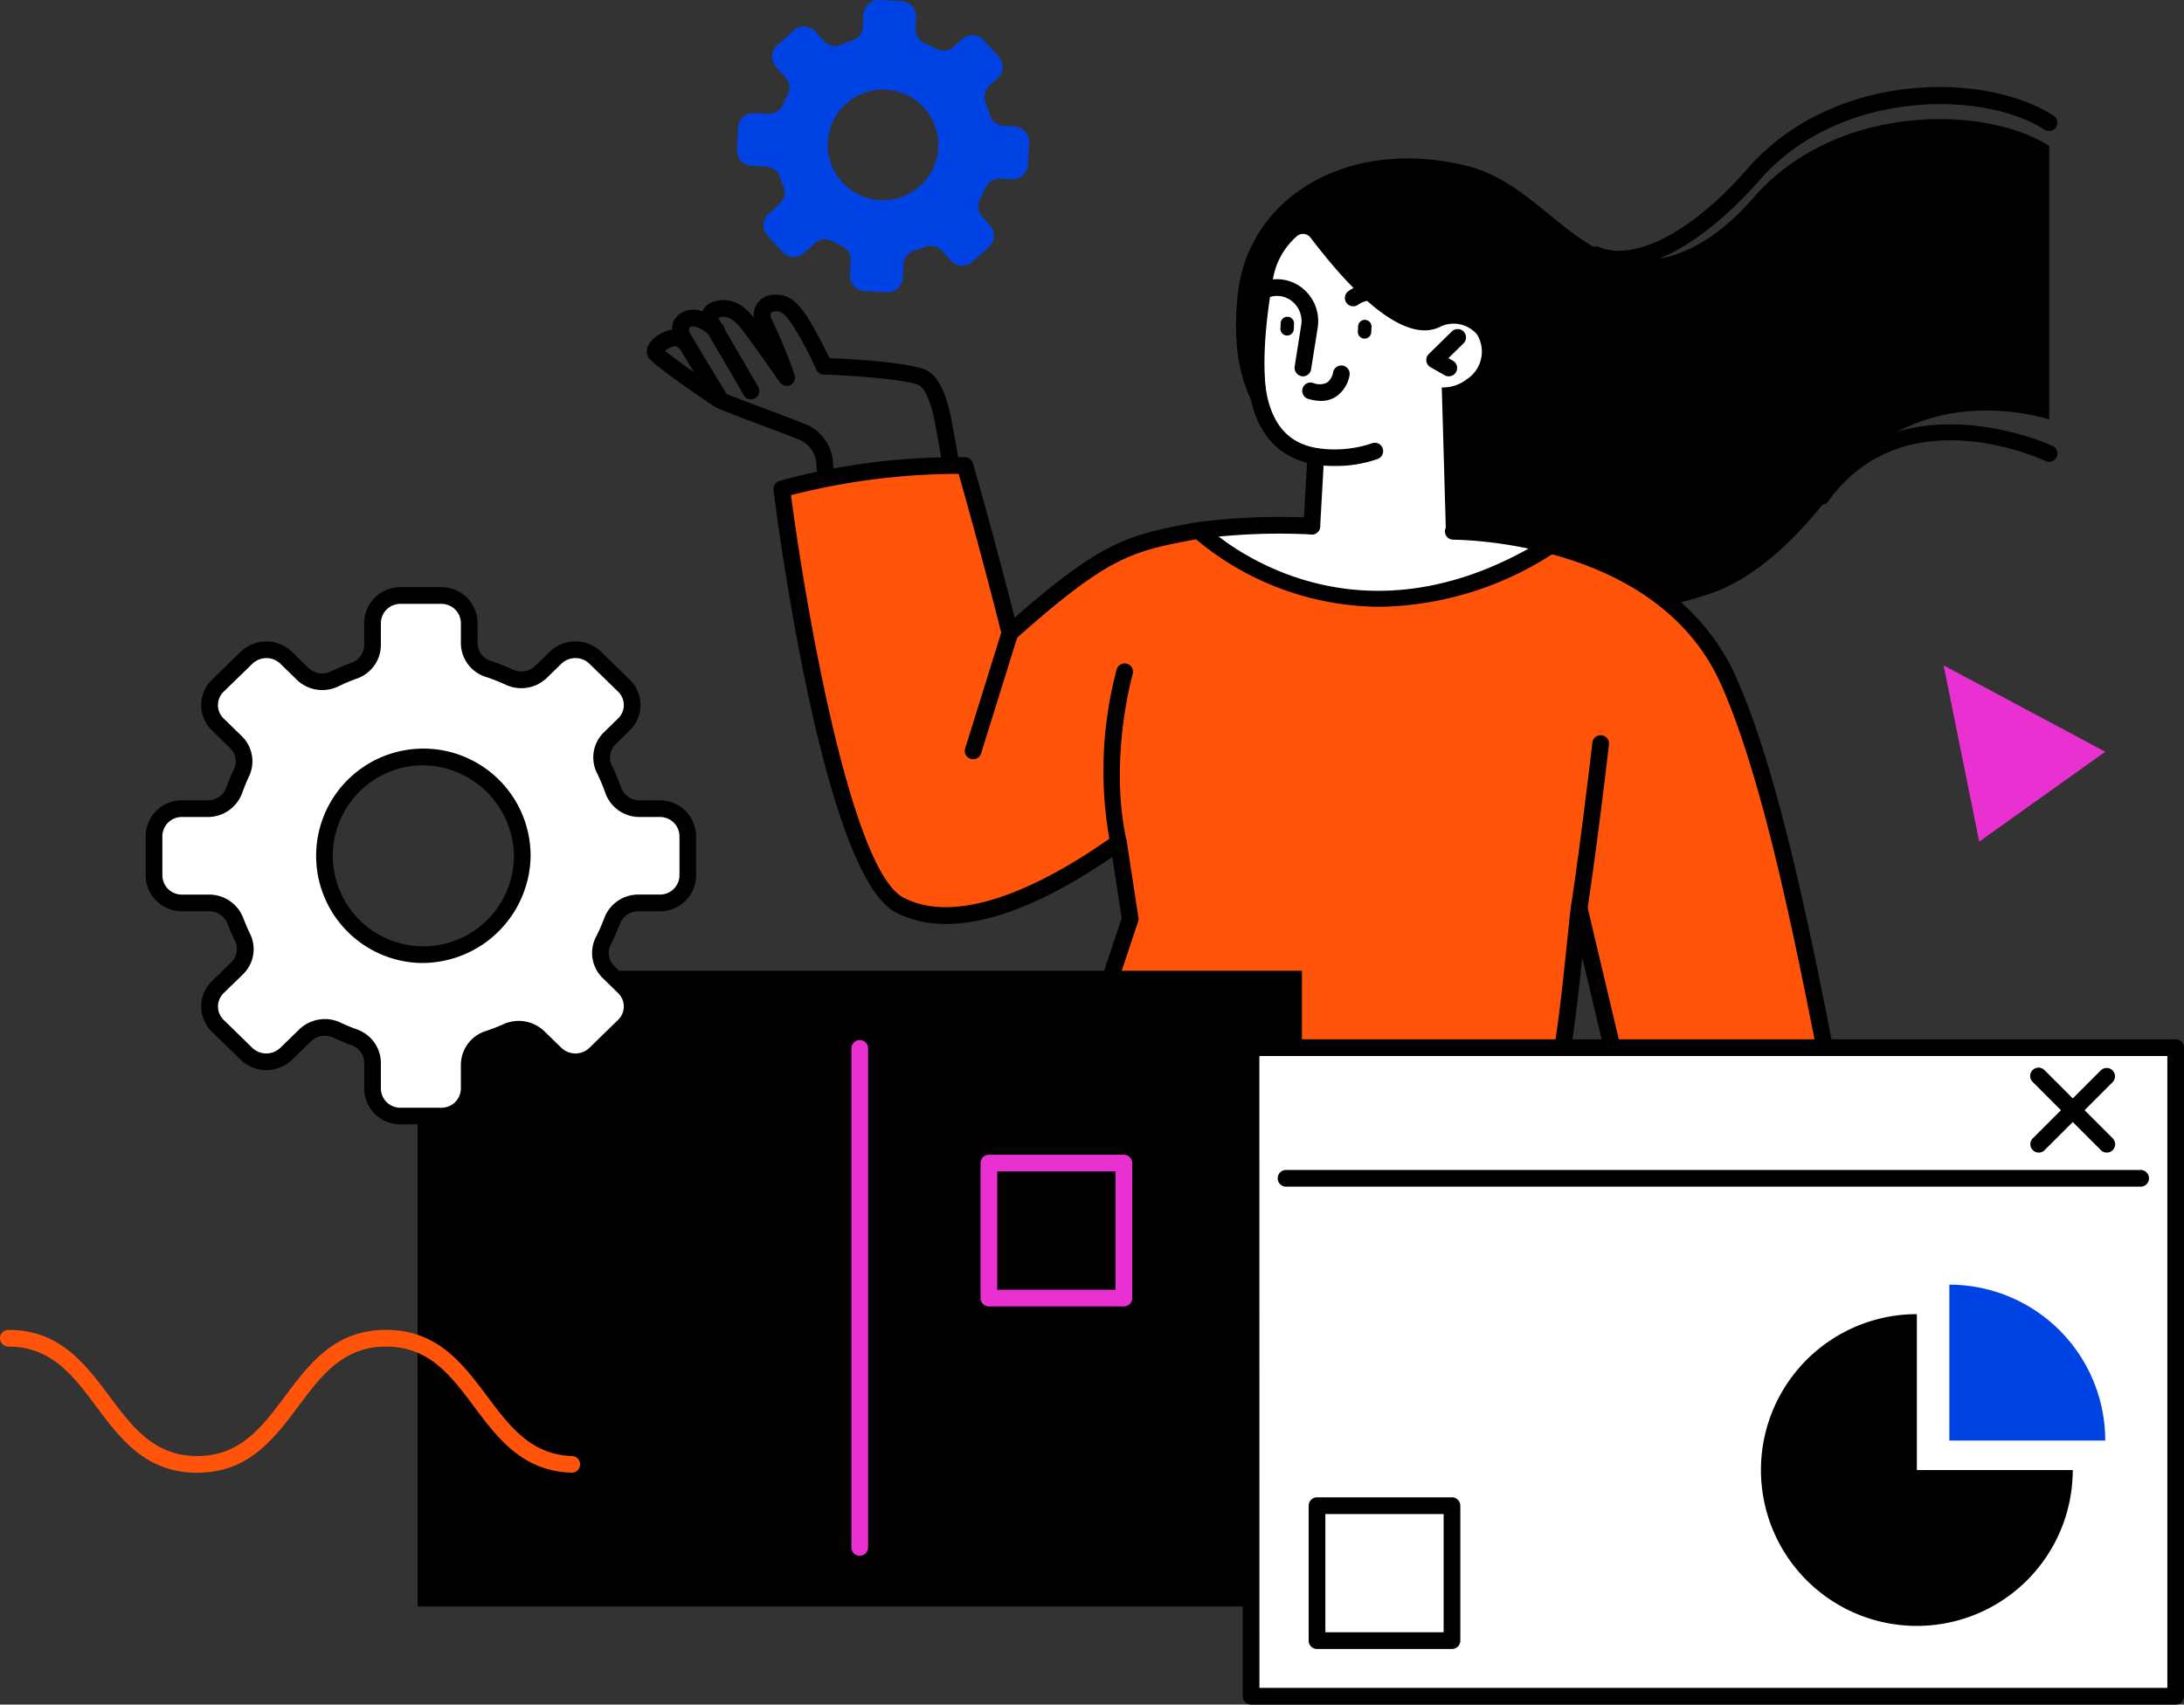 <svg id="Group_590" data-name="Group 590" xmlns="http://www.w3.org/2000/svg" xmlns:xlink="http://www.w3.org/1999/xlink" width="215.008" height="167.837" viewBox="0 0 215.008 167.837">
  <rect x="0" y="0" width="215.008" height="167.837" fill="#333333" stroke="none"/>
  <defs>
    <clipPath id="clip-path">
      <rect id="Rectangle_868" data-name="Rectangle 868" width="215.008" height="167.837" fill="none"/>
    </clipPath>
  </defs>
  <g id="Group_590-2" data-name="Group 590" clip-path="url(#clip-path)">
    <path id="Path_5858" data-name="Path 5858" d="M221.8,43.236s-13.049-4.44-20.978,6.595c-3.946,5.493-8.333,9.108-12.126,10.454-7.239,2.57-21.576,4.492-31.163-6.6A14.055,14.055,0,0,1,154,46.163c-7.617,1.405-13.392-3.708-12.066-15.387,1.069-9.415,10.823-15.419,22.57-12.5,5.6,1.392,9.129,6.669,13.652,8.553,4.23,1.763,9.454.4,14.51-5.413,8.275-9.518,23.105-9.051,29.134-5.107Z" transform="translate(-20.059 -1.933)"/>
    <path id="Path_5859" data-name="Path 5859" d="M185.169,27.754a6.694,6.694,0,0,1-2.6-.5.822.822,0,0,1,.633-1.517c3.517,1.466,9.228-1.542,14.549-7.663,8.462-9.733,23.541-9.613,30.2-5.256a.822.822,0,0,1-.9,1.375c-6.028-3.943-20.3-3.976-28.065,4.959-3.859,4.438-9.206,8.6-13.823,8.6" transform="translate(-25.765 -1.412)"/>
    <path id="Path_5860" data-name="Path 5860" d="M208.75,56.574a.822.822,0,0,1-.667-1.3c8.233-11.457,23.284-4.545,23.435-4.474a.822.822,0,0,1-.7,1.487c-.567-.266-13.968-6.4-21.4,3.946a.821.821,0,0,1-.668.343" transform="translate(-29.425 -6.887)"/>
    <path id="Path_5861" data-name="Path 5861" d="M138.307,56.907c1.211-.311,2.516-.559,4.055-.847a40.641,40.641,0,0,1,6.33-.463l.385-6.868a5.456,5.456,0,0,1-2.855-1.53c-2.551-2.139-2.7-8.375-1.351-15.973a7.185,7.185,0,0,1,2.3-4.131.924.924,0,0,1,1.383.09c1.883,2.442,8.381,10.923,12.742,8.8a3.03,3.03,0,0,1,3.646.727,3.229,3.229,0,0,1-.992,4.422,3.813,3.813,0,0,1-2.466.81l.411,14.328c.524.06,1.041.124,1.549.192,1.686.227,5.154-.168,8.7,1.051-3.56,2.011-9.764,6.151-17.5,5.6a30.559,30.559,0,0,1-16.532-6.157,1.814,1.814,0,0,0,.186-.049" transform="translate(-19.546 -3.796)" fill="#fff"/>
    <path id="Path_5862" data-name="Path 5862" d="M85.319,44.395a.822.822,0,0,1-.725-.433c-.2-.377-2.945-5.067-3.985-6.842a.822.822,0,1,1,1.418-.831c.154.262,3.756,6.415,4.014,6.894a.822.822,0,0,1-.723,1.211" transform="translate(-11.391 -5.078)"/>
    <path id="Path_5863" data-name="Path 5863" d="M92.728,66.721a.822.822,0,0,1-.821-.773c-.007-.118-.719-11.883-1.067-15.77a2.787,2.787,0,0,0-1.9-2.2c-1.071-.424-2.367-.911-3.608-1.376-3.538-1.328-4.416-1.683-4.764-1.958-3.845-2.614-5.946-4.19-6.241-4.682s-.246-1.273.754-2.035a3.475,3.475,0,0,1,1.585-.688,1.739,1.739,0,0,1,.83-1.6,2.379,2.379,0,0,1,2.144-.2,1.768,1.768,0,0,1,1.226-.98c1.379-.408,2.673.131,3.854,1.6a2,2,0,0,1,.2-1.181,1.975,1.975,0,0,1,1.4-1.034c1.658-.258,2.68.45,4.044,2.8.926,1.6,1.506,2.778,1.793,3.4,1.712.069,7.148.34,9.272,1.077,1.119.388,1.948,1.713,2.533,4.05.156.623.467,2.393.862,4.632.743,4.222,1.867,10.6,2.572,12.651a.822.822,0,0,1-.557,1.059c-4.376,1.217-8.035,2.141-11.514,2.909a24.8,24.8,0,0,1-2.535.3l-.059,0M81.588,43.354c.391.234,2.567,1.05,4.322,1.708,1.251.47,2.557.96,3.636,1.387a4.407,4.407,0,0,1,2.931,3.582c.3,3.3.849,12.2,1.02,14.977.531-.051,1.142-.121,1.472-.194,3.233-.713,6.626-1.563,10.618-2.663-.726-2.652-1.672-8.024-2.384-12.065-.373-2.12-.7-3.951-.836-4.515-.608-2.426-1.284-2.832-1.477-2.9-1.867-.646-7.347-.946-9.3-1.006a.823.823,0,0,1-.733-.5,36.353,36.353,0,0,0-1.916-3.691c-1.262-2.177-1.751-2.1-2.371-2a.368.368,0,0,0-.194.174.781.781,0,0,0,.112.612,50.572,50.572,0,0,1,2.228,5.43.821.821,0,0,1-1.453.732c-.021-.029-2.043-2.958-3.686-5.153-1.162-1.551-1.946-1.318-2.242-1.23a.947.947,0,0,0-.154.058,2.006,2.006,0,0,0,.428.634.821.821,0,0,1-1.172,1.151c-.431-.436-1.495-1.222-2.031-.867-.087.069-.159.28.118,1.057a.822.822,0,0,1-1.368.843c-.061-.064-.208-.052-.29-.039a1.931,1.931,0,0,0-.889.448c.847.713,3.312,2.467,5.554,3.99q.032.022.062.046" transform="translate(-10.496 -4.782)"/>
    <path id="Path_5864" data-name="Path 5864" d="M81.579,45.08a.822.822,0,0,1-.7-.4l-3.738-6.2a.822.822,0,0,1,1.408-.849l3.738,6.2a.821.821,0,0,1-.7,1.247" transform="translate(-10.899 -5.27)"/>
    <path id="Path_5865" data-name="Path 5865" d="M107.689,53.4c2.812,9.9,4.418,16.479,4.418,16.479,9.37-8.336,11.628-8.8,18.322-10.061,0,0,3.56,6.275,17.923,6.694,12.851.374,16.307-4.974,16.307-4.974,5.378,1.568,13.672,3.568,17.567,11.687,4.8,10.01,7.688,21.855,9.327,30.777,1.227,6.677,2.843,22.244,2.843,22.244s-15.566.239-20.131-3.46l-2.009-8.483L168.149,96.97c-.409,2.842-2.284,17.158-2.284,17.158-.828,5.274-1.786,9.118-1.786,9.118-15.455,8.169-47.693.734-48.787.806l8.655-26.019L122.8,90.507c-6.216,4.454-15.774,10.11-21.543,6.162-3.927-2.687-5.728-6.436-11.6-40.971Z" transform="translate(-12.687 -7.557)" fill="#ff540a"/>
    <path id="Path_5866" data-name="Path 5866" d="M143.437,127.749a153.749,153.749,0,0,1-26.392-2.7c-.882-.156-1.714-.3-1.882-.312a.782.782,0,0,1-.68-.318.814.814,0,0,1-.1-.762l8.593-25.831L122.05,91.8c-6.489,4.463-15.088,8.684-21.308,5.458C93.7,93.608,89.192,59.536,88.7,55.663a.823.823,0,0,1,.6-.9,66,66,0,0,1,18.288-2.321.821.821,0,0,1,.752.6c2.063,7.259,3.49,12.789,4.1,15.193,8.775-7.683,11.311-8.159,17.7-9.358a62.366,62.366,0,0,1,11.584-.476.822.822,0,1,1-.058,1.643,61.592,61.592,0,0,0-11.223.448c-6.48,1.216-8.662,1.626-17.927,9.867a.822.822,0,0,1-1.345-.419c-.015-.064-1.57-6.421-4.244-15.867a67.3,67.3,0,0,0-16.505,2.1C91.84,66.954,96.3,93.107,101.5,95.8c6.144,3.187,15.6-2.454,20.685-6.1a.822.822,0,0,1,1.291.543l1.152,7.527a.82.82,0,0,1-.033.384l-8.344,25.084c.28.048.633.111,1.084.191,21.97,3.905,37.524,3.553,46.229-1.047a.821.821,0,1,1,.767,1.453c-4.936,2.609-11.925,3.915-20.892,3.915" transform="translate(-12.552 -7.419)"/>
    <path id="Path_5867" data-name="Path 5867" d="M185.973,128.538a.823.823,0,0,1-.8-.633l-5.955-25.141c-.484,4.638-1.2,10.881-2.049,13.364a.822.822,0,0,1-1.555-.533c.913-2.666,1.728-10.628,2.166-14.906.144-1.407.248-2.424.318-2.905a.822.822,0,0,1,1.613-.072l6.9,29.134,18.395-1.321c-.67-3.169-1.364-6.729-2.1-10.479-2.577-13.206-5.784-29.64-10.037-39.188-6.057-13.6-24.3-14.206-26.362-14.23a.821.821,0,0,1-.811-.832.832.832,0,0,1,.831-.812c2.169.027,21.37.674,27.843,15.2,4.329,9.719,7.556,26.256,10.15,39.543.8,4.111,1.56,7.994,2.286,11.372a.821.821,0,0,1-.744.992l-20.034,1.44-.059,0" transform="translate(-23.449 -8.489)"/>
    <path id="Path_5868" data-name="Path 5868" d="M152.6,53.069a14.292,14.292,0,0,1-1.967-.136.822.822,0,0,1,.226-1.628,11.487,11.487,0,0,0,5.395-.46.821.821,0,0,1,.621,1.521,12.193,12.193,0,0,1-4.274.7" transform="translate(-21.217 -7.187)"/>
    <path id="Path_5869" data-name="Path 5869" d="M158.969,35.064a.817.817,0,0,1-.573-.234,2.231,2.231,0,0,0-2.883-.215.822.822,0,0,1-.967-1.329,3.858,3.858,0,0,1,5,.367.822.822,0,0,1-.574,1.41" transform="translate(-21.823 -4.603)"/>
    <path id="Path_5870" data-name="Path 5870" d="M151.16,45.4a4.244,4.244,0,0,1-1.248-.2.821.821,0,1,1,.482-1.57,1.672,1.672,0,0,0,1.378-.028,1.6,1.6,0,0,0,.6-1,.822.822,0,0,1,1.627.232,3.217,3.217,0,0,1-1.338,2.15,2.739,2.739,0,0,1-1.5.422" transform="translate(-21.133 -5.93)"/>
    <path id="Path_5871" data-name="Path 5871" d="M111.46,84.812a.811.811,0,0,1-.245-.038.821.821,0,0,1-.54-1.028l3.77-12.1a.822.822,0,1,1,1.569.489l-3.77,12.1a.823.823,0,0,1-.785.578" transform="translate(-15.657 -10.057)"/>
    <path id="Path_5872" data-name="Path 5872" d="M128.01,94.539a.823.823,0,0,1-.8-.644,38.85,38.85,0,0,1,.622-17.213.821.821,0,0,1,1.578.458c-.024.083-2.375,8.378-.6,16.4a.821.821,0,0,1-.624.98.843.843,0,0,1-.179.02" transform="translate(-17.901 -10.768)"/>
    <path id="Path_5873" data-name="Path 5873" d="M155.179,68.232a28.335,28.335,0,0,1-18.331-6.838.822.822,0,0,1,1.145-1.179c.569.551,14.151,13.346,33.507,1.294a.822.822,0,0,1,.869,1.4,32.231,32.231,0,0,1-17.189,5.328" transform="translate(-19.331 -8.489)"/>
    <path id="Path_5874" data-name="Path 5874" d="M149.387,58.25a.832.832,0,0,1-.822-.868l.347-6.18c-4.081-1.118-6.058-4.7-5.879-10.647a.822.822,0,0,1,1.643.05c-.243,8.074,3.75,8.854,5.252,9.149a.82.82,0,0,1,.663.852l-.385,6.868a.822.822,0,0,1-.82.776" transform="translate(-20.24 -5.626)"/>
    <path id="Path_5875" data-name="Path 5875" d="M180.954,102.167a.846.846,0,0,1-.814-.946c1.014-6.636,2.1-16.077,2.115-16.17a.821.821,0,1,1,1.632.188c-.01.094-1.1,9.564-2.122,16.231a.821.821,0,0,1-.811.7" transform="translate(-25.491 -11.933)"/>
    <path id="Path_5876" data-name="Path 5876" d="M156.341,38.536a.662.662,0,0,0,.691-.628l.024-.512a.66.66,0,1,0-1.318-.064l-.025.512a.662.662,0,0,0,.628.691" transform="translate(-22.036 -5.194)"/>
    <path id="Path_5877" data-name="Path 5877" d="M147.46,38.183a.662.662,0,0,0,.691-.628l.024-.512a.66.66,0,1,0-1.318-.064l-.025.512a.662.662,0,0,0,.628.691" transform="translate(-20.779 -5.144)"/>
    <path id="Path_5878" data-name="Path 5878" d="M111.849,12.452l-1.071-.055a1.5,1.5,0,0,1-1.367-1.074,10.681,10.681,0,0,0-.423-1.2,1.5,1.5,0,0,1,.387-1.688l.792-.714a1.509,1.509,0,0,0,.11-2.131l-1.46-1.618a1.508,1.508,0,0,0-2.131-.11l-.813.733a1.5,1.5,0,0,1-1.71.216,10.668,10.668,0,0,0-1.136-.528,1.5,1.5,0,0,1-.935-1.473l.058-1.107A1.509,1.509,0,0,0,100.722.115L98.544,0A1.509,1.509,0,0,0,96.96,1.432L96.9,2.648A1.5,1.5,0,0,1,95.856,4a10.745,10.745,0,0,0-1.086.4,1.5,1.5,0,0,1-1.714-.375l-.83-.92A1.508,1.508,0,0,0,90.094,3L88.476,4.463a1.51,1.51,0,0,0-.11,2.132L89.3,7.626a1.494,1.494,0,0,1,.2,1.695q-.24.46-.435.946a1.519,1.519,0,0,1-1.492.935l-1.363-.07a1.509,1.509,0,0,0-1.585,1.429l-.112,2.177a1.508,1.508,0,0,0,1.429,1.584l1.433.074a1.521,1.521,0,0,1,1.38,1.059q.149.484.342.949a1.5,1.5,0,0,1-.391,1.677l-1.082.975a1.51,1.51,0,0,0-.11,2.132l1.46,1.618a1.508,1.508,0,0,0,2.131.109l1.061-.956a1.5,1.5,0,0,1,1.716-.214q.446.243.916.446a1.5,1.5,0,0,1,.918,1.448l-.074,1.435a1.509,1.509,0,0,0,1.429,1.585l2.176.112a1.509,1.509,0,0,0,1.585-1.429l.069-1.326a1.5,1.5,0,0,1,1.1-1.358c.341-.1.676-.211,1-.34a1.523,1.523,0,0,1,1.695.383l.866.961a1.509,1.509,0,0,0,2.131.109l1.618-1.459a1.51,1.51,0,0,0,.11-2.132l-.779-.863a1.5,1.5,0,0,1-.2-1.742,10.516,10.516,0,0,0,.536-1.09,1.5,1.5,0,0,1,1.459-.9l1.141.059a1.509,1.509,0,0,0,1.584-1.429l.112-2.177a1.508,1.508,0,0,0-1.429-1.584m-7.513,2.089a5.449,5.449,0,1,1-5.161-5.722,5.448,5.448,0,0,1,5.161,5.722" transform="translate(-11.959 0)" fill="#0043e5"/>
    <rect id="Rectangle_866" data-name="Rectangle 866" width="87.058" height="62.595" transform="translate(41.112 95.582)"/>
    <path id="Path_5879" data-name="Path 5879" d="M17.658,91.982v3.893a2.729,2.729,0,0,0,2.763,2.695h2.627a2.782,2.782,0,0,1,2.624,1.76q.318.851.715,1.664a2.624,2.624,0,0,1-.558,3.028l-1.887,1.84a2.649,2.649,0,0,0,0,3.812l2.823,2.753a2.813,2.813,0,0,0,3.908,0l1.851-1.805a2.789,2.789,0,0,1,3.117-.538q.837.394,1.718.713a2.68,2.68,0,0,1,1.815,2.5v2.565a2.729,2.729,0,0,0,2.763,2.695h3.991a2.729,2.729,0,0,0,2.763-2.695v-2.372a2.684,2.684,0,0,1,1.886-2.525q.923-.306,1.8-.7a2.839,2.839,0,0,1,3.136.528l1.674,1.633a2.813,2.813,0,0,0,3.908,0l2.822-2.753a2.647,2.647,0,0,0,0-3.812l-1.5-1.468a2.634,2.634,0,0,1-.527-3.089,18.876,18.876,0,0,0,.878-1.994,2.741,2.741,0,0,1,2.583-1.74h2.092a2.729,2.729,0,0,0,2.763-2.695V91.982a2.73,2.73,0,0,0-2.763-2.7H65.48a2.738,2.738,0,0,1-2.6-1.79,18.737,18.737,0,0,0-.886-2.108,2.627,2.627,0,0,1,.549-3.046L63.922,81a2.647,2.647,0,0,0,0-3.812L61.1,74.432a2.813,2.813,0,0,0-3.908,0l-1.418,1.383a2.8,2.8,0,0,1-3.108.543,19.662,19.662,0,0,0-2.126-.838,2.683,2.683,0,0,1-1.849-2.543V71A2.729,2.729,0,0,0,45.928,68.3H41.937A2.729,2.729,0,0,0,39.173,71v2.175A2.679,2.679,0,0,1,37.4,75.688a19.926,19.926,0,0,0-1.95.822A2.8,2.8,0,0,1,32.277,76l-1.6-1.565a2.813,2.813,0,0,0-3.908,0l-2.823,2.752a2.649,2.649,0,0,0,0,3.812l1.8,1.754a2.617,2.617,0,0,1,.529,3q-.394.843-.707,1.727a2.778,2.778,0,0,1-2.64,1.805h-2.5a2.73,2.73,0,0,0-2.763,2.7m16.3,1.946a9.982,9.982,0,1,1,9.979,9.733,9.858,9.858,0,0,1-9.979-9.733" transform="translate(-2.499 -9.666)" fill="#fff"/>
    <path id="Path_5880" data-name="Path 5880" d="M45.792,120.241H41.8a3.555,3.555,0,0,1-3.584-3.517v-2.565a1.85,1.85,0,0,0-1.273-1.726c-.606-.219-1.207-.469-1.788-.742a1.961,1.961,0,0,0-2.193.383l-1.851,1.8a3.642,3.642,0,0,1-5.055,0l-2.823-2.752a3.47,3.47,0,0,1,0-4.989l1.886-1.84a1.8,1.8,0,0,0,.394-2.079c-.276-.565-.527-1.149-.747-1.736a1.96,1.96,0,0,0-1.853-1.226H20.286A3.556,3.556,0,0,1,16.7,95.739V91.846a3.557,3.557,0,0,1,3.586-3.517h2.5a1.951,1.951,0,0,0,1.865-1.257c.215-.61.464-1.217.739-1.8a1.788,1.788,0,0,0-.359-2.066l-1.8-1.755a3.469,3.469,0,0,1,0-4.988l2.823-2.753a3.643,3.643,0,0,1,5.055,0l1.605,1.566a1.975,1.975,0,0,0,2.236.361,21.278,21.278,0,0,1,2.03-.855,1.862,1.862,0,0,0,1.234-1.744V70.861A3.555,3.555,0,0,1,41.8,67.344h3.992a3.556,3.556,0,0,1,3.585,3.517v1.98A1.857,1.857,0,0,0,50.662,74.6a20.533,20.533,0,0,1,2.214.871,1.969,1.969,0,0,0,2.188-.385l1.418-1.383a3.644,3.644,0,0,1,5.056,0l2.823,2.753a3.471,3.471,0,0,1,0,4.988L62.978,82.8a1.807,1.807,0,0,0-.385,2.093,19.858,19.858,0,0,1,.925,2.2,1.912,1.912,0,0,0,1.827,1.24h1.963a3.557,3.557,0,0,1,3.585,3.517v3.893a3.556,3.556,0,0,1-3.585,3.517H65.216a1.918,1.918,0,0,0-1.813,1.205,19.686,19.686,0,0,1-.917,2.081,1.81,1.81,0,0,0,.369,2.126l1.506,1.468a3.472,3.472,0,0,1,0,4.989l-2.823,2.752a3.643,3.643,0,0,1-5.056,0l-1.674-1.632a2.03,2.03,0,0,0-2.229-.366c-.611.271-1.243.516-1.878.727a1.871,1.871,0,0,0-1.324,1.745v2.371a3.556,3.556,0,0,1-3.585,3.517M34.347,109.868a3.539,3.539,0,0,1,1.508.336c.534.252,1.088.482,1.647.683a3.521,3.521,0,0,1,2.357,3.273v2.565A1.91,1.91,0,0,0,41.8,118.6h3.992a1.911,1.911,0,0,0,1.942-1.874v-2.371a3.511,3.511,0,0,1,2.449-3.305c.585-.194,1.167-.419,1.729-.669a3.64,3.64,0,0,1,4.043.69L57.63,112.7a1.989,1.989,0,0,0,2.761,0l2.822-2.753a1.826,1.826,0,0,0,0-2.635l-1.5-1.468a3.445,3.445,0,0,1-.685-4.051,18.109,18.109,0,0,0,.84-1.907,3.569,3.569,0,0,1,3.353-2.275h2.092a1.91,1.91,0,0,0,1.941-1.874V91.846a1.91,1.91,0,0,0-1.941-1.873H65.344a3.556,3.556,0,0,1-3.377-2.339,18.071,18.071,0,0,0-.848-2.017,3.447,3.447,0,0,1,.713-4l1.381-1.347a1.827,1.827,0,0,0,0-2.636l-2.822-2.752a1.989,1.989,0,0,0-2.761,0l-1.418,1.383a3.624,3.624,0,0,1-4.026.7,19.149,19.149,0,0,0-2.037-.8,3.5,3.5,0,0,1-2.414-3.323v-1.98a1.911,1.911,0,0,0-1.942-1.873H41.8a1.91,1.91,0,0,0-1.941,1.873v2.174a3.511,3.511,0,0,1-2.32,3.291,18.865,18.865,0,0,0-1.869.787,3.623,3.623,0,0,1-4.1-.664l-1.6-1.565a1.989,1.989,0,0,0-2.761,0L24.38,77.636a1.827,1.827,0,0,0,0,2.636l1.8,1.754a3.456,3.456,0,0,1,.7,3.941c-.252.537-.479,1.093-.677,1.653a3.6,3.6,0,0,1-3.414,2.353h-2.5a1.91,1.91,0,0,0-1.942,1.873v3.893a1.91,1.91,0,0,0,1.942,1.874h2.627a3.609,3.609,0,0,1,3.393,2.294c.2.537.432,1.073.684,1.591a3.443,3.443,0,0,1-.723,3.976l-1.887,1.841a1.826,1.826,0,0,0,0,2.635L27.2,112.7a1.989,1.989,0,0,0,2.761,0l1.85-1.8a3.63,3.63,0,0,1,2.533-1.029m9.449-5.521A10.557,10.557,0,1,1,54.6,93.793a10.691,10.691,0,0,1-10.8,10.554m0-19.465a8.914,8.914,0,1,0,9.157,8.911A9.046,9.046,0,0,0,43.8,84.882" transform="translate(-2.363 -9.53)"/>
    <path id="Path_5881" data-name="Path 5881" d="M126.556,147.374H113.267a.822.822,0,0,1-.822-.822V133.264a.822.822,0,0,1,.822-.822h13.289a.822.822,0,0,1,.822.822v13.289a.822.822,0,0,1-.822.822m-12.468-1.643h11.645V134.085H114.088Z" transform="translate(-15.913 -18.742)" fill="#e930d1"/>
    <rect id="Rectangle_867" data-name="Rectangle 867" width="91.025" height="63.859" transform="translate(123.161 103.156)" fill="#fff"/>
    <path id="Path_5882" data-name="Path 5882" d="M234.353,184.705H143.328a.821.821,0,0,1-.822-.822V120.025a.821.821,0,0,1,.822-.822h91.025a.821.821,0,0,1,.822.822v63.859a.821.821,0,0,1-.822.822m-90.2-1.643h89.382V120.846H144.149Z" transform="translate(-20.167 -16.869)"/>
    <path id="Path_5883" data-name="Path 5883" d="M231.5,135.829h-84.19a.822.822,0,0,1,0-1.643H231.5a.822.822,0,0,1,0,1.643" transform="translate(-20.73 -18.989)"/>
    <path id="Path_5884" data-name="Path 5884" d="M233.65,130.818a.822.822,0,0,1-.581-1.4l6.708-6.708a.822.822,0,0,1,1.162,1.162l-6.707,6.708a.819.819,0,0,1-.581.24" transform="translate(-32.949 -17.331)"/>
    <path id="Path_5885" data-name="Path 5885" d="M240.359,130.818a.819.819,0,0,1-.581-.24l-6.707-6.708a.822.822,0,1,1,1.162-1.162l6.708,6.708a.822.822,0,0,1-.581,1.4" transform="translate(-32.949 -17.331)"/>
    <path id="Path_5886" data-name="Path 5886" d="M217.286,150.724v15.348h15.347a15.348,15.348,0,1,1-15.347-15.348" transform="translate(-28.577 -21.33)"/>
    <path id="Path_5887" data-name="Path 5887" d="M223.541,147.343a15.348,15.348,0,0,1,15.348,15.348H223.541Z" transform="translate(-31.634 -20.851)" fill="#0043e5"/>
    <path id="Path_5888" data-name="Path 5888" d="M222.884,76.316l3.505,17.351L238.8,84.818Z" transform="translate(-31.541 -10.8)" fill="#e930d1"/>
    <path id="Path_5889" data-name="Path 5889" d="M19.416,166.594c-5.06,0-7.548-3.325-9.955-6.54-2.263-3.024-4.4-5.881-8.638-5.881a.822.822,0,1,1,0-1.644c5.059,0,7.548,3.325,9.954,6.54,2.264,3.024,4.4,5.881,8.639,5.881s6.375-2.857,8.639-5.881c2.406-3.215,4.894-6.54,9.954-6.54s7.549,3.325,9.955,6.54c2.209,2.951,4.3,5.739,8.32,5.876a.822.822,0,1,1-.056,1.642c-4.812-.164-7.235-3.4-9.58-6.534-2.264-3.024-4.4-5.881-8.639-5.881s-6.375,2.856-8.638,5.881c-2.407,3.215-4.9,6.54-9.955,6.54" transform="translate(0 -21.585)" fill="#ff540a"/>
    <path id="Path_5890" data-name="Path 5890" d="M148.721,41.588a.847.847,0,0,1-.813-.95l.65-4.108a2.5,2.5,0,0,0-.744-2.193,2.342,2.342,0,0,0-2.113-.619.863.863,0,0,1-1.126-.564.822.822,0,0,1,.594-1c.067-.017.135-.033.2-.046a3.967,3.967,0,0,1,3.578,1.04,4.142,4.142,0,0,1,1.233,3.638l-.65,4.108a.822.822,0,0,1-.81.694" transform="translate(-20.456 -4.532)"/>
    <path id="Path_5891" data-name="Path 5891" d="M165.772,42.4a.825.825,0,0,1-.405-.107l-1.391-.791a.821.821,0,0,1-.168-1.3l2.243-2.2a.822.822,0,1,1,1.149,1.174l-1.464,1.434.442.251a.822.822,0,0,1-.407,1.537" transform="translate(-23.146 -5.345)"/>
    <path id="Path_5892" data-name="Path 5892" d="M164.181,186.666H150.892a.822.822,0,0,1-.822-.822V172.556a.823.823,0,0,1,.822-.822h13.288a.823.823,0,0,1,.822.822v13.288a.822.822,0,0,1-.822.822m-12.467-1.643h11.645V173.378H151.714Z" transform="translate(-21.237 -24.303)"/>
    <path id="Path_5893" data-name="Path 5893" d="M98.458,170.073a.821.821,0,0,1-.822-.822V120.14a.822.822,0,1,1,1.643,0v49.111a.822.822,0,0,1-.822.822" transform="translate(-13.817 -16.885)" fill="#e930d1"/>
  </g>
</svg>
